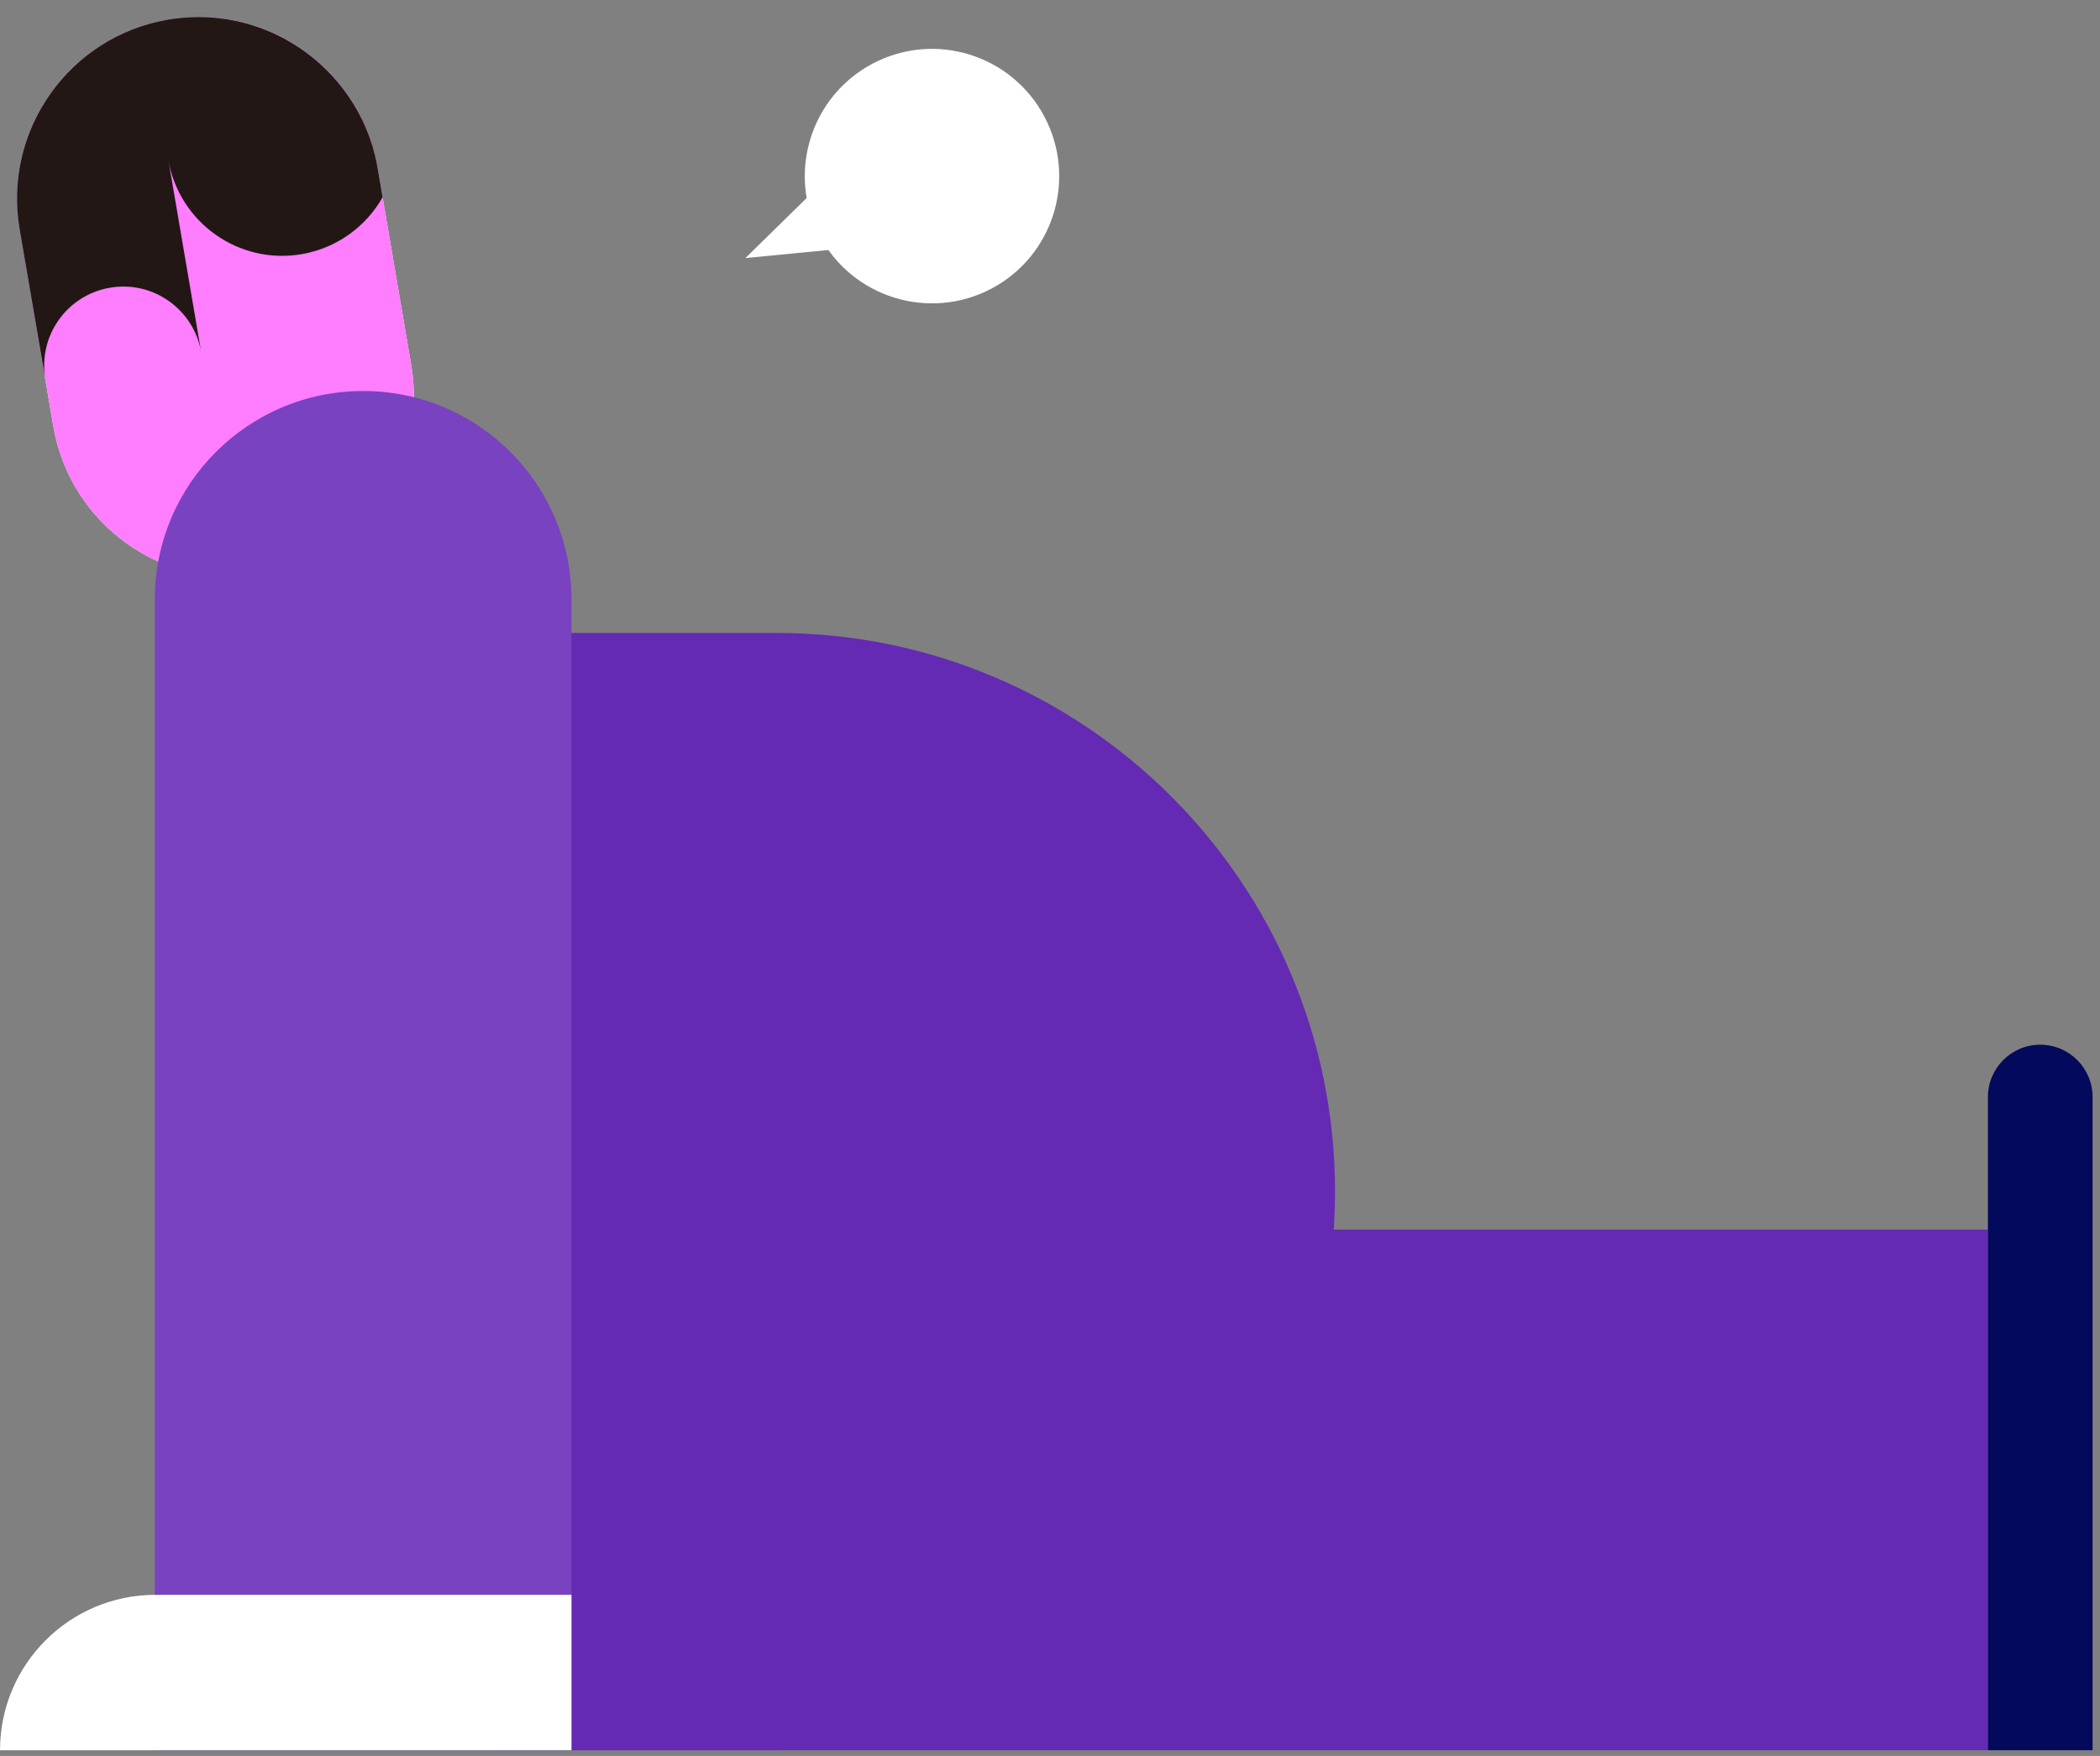 <svg xmlns="http://www.w3.org/2000/svg" xmlns:xlink="http://www.w3.org/1999/xlink" preserveAspectRatio="xMidYMid meet" width="189" height="158" viewBox="0 0 189 158" style="width:100%;height:100%"><rect x="0" y="0" width="189" height="158" fill="#808080" stroke="none"/><defs><animateMotion repeatCount="indefinite" dur="5.005s" begin="0s" xlink:href="#_R_G_L_3_G" fill="freeze" keyTimes="0;0.2;0.333;0.733;0.867;1" path="M41.61 42.65 C41.61,42.65 41.61,42.65 41.61,42.65 C41.61,42.65 41.61,34.15 41.61,34.15 C41.61,34.15 41.61,34.15 41.61,34.15 C41.61,34.15 41.61,42.65 41.61,42.65 C41.61,42.65 41.61,42.65 41.61,42.65 " keyPoints="0;0;0.5;0.5;1;1" keySplines="0.167 0.167 0.833 0.833;0.167 0.167 0.833 0.833;0.167 0.167 0.833 0.833;0.167 0.167 0.833 0.833;0 0 0 0" calcMode="spline"/><animateTransform repeatCount="indefinite" dur="5.005s" begin="0s" xlink:href="#_R_G_L_3_G" fill="freeze" attributeName="transform" from="0" to="0" type="rotate" additive="sum" keyTimes="0;0.2;0.333;0.733;0.867;1" values="0;0;-32.943;-32.943;0;0" keySplines="0.167 0.167 0.833 0.833;0.167 0.167 0.833 0.833;0.167 0.167 0.833 0.833;0.167 0.167 0.833 0.833;0 0 0 0" calcMode="spline"/><animateTransform repeatCount="indefinite" dur="5.005s" begin="0s" xlink:href="#_R_G_L_3_G" fill="freeze" attributeName="transform" from="-18.641 -39.241" to="-18.641 -39.241" type="translate" additive="sum" keyTimes="0;1" values="-18.641 -39.241;-18.641 -39.241" keySplines="0 0 1 1" calcMode="spline"/><animate repeatCount="indefinite" dur="5.005s" begin="0s" xlink:href="#_R_G_L_2_G" fill="freeze" attributeName="opacity" from="0" to="0" keyTimes="0;0.333;0.533;0.733;0.867;1" values="0;0;1;1;0;0" keySplines="0.167 0.167 0.833 0.833;0.167 0.167 0.833 0.833;0.167 0.167 0.833 0.833;0.167 0.167 0.833 0.833;0 0 0 0" calcMode="spline"/><animateMotion repeatCount="indefinite" dur="5.005s" begin="0s" xlink:href="#_R_G_L_2_G" fill="freeze" keyTimes="0;0.2;0.333;0.733;0.867;1" path="M41.61 42.65 C41.61,42.65 41.61,42.65 41.61,42.65 C41.61,42.65 41.61,34.15 41.61,34.15 C41.61,34.15 41.61,34.15 41.61,34.15 C41.61,34.15 41.61,42.65 41.61,42.65 C41.61,42.65 41.61,42.65 41.61,42.65 " keyPoints="0;0;0.5;0.5;1;1" keySplines="0.167 0.167 0.833 0.833;0.167 0.167 0.833 0.833;0.167 0.167 0.833 0.833;0.167 0.167 0.833 0.833;0 0 0 0" calcMode="spline"/><animateTransform repeatCount="indefinite" dur="5.005s" begin="0s" xlink:href="#_R_G_L_2_G" fill="freeze" attributeName="transform" from="0" to="0" type="rotate" additive="sum" keyTimes="0;0.2;0.333;0.733;0.867;1" values="0;0;-32.943;-32.943;0;0" keySplines="0.167 0.167 0.833 0.833;0.167 0.167 0.833 0.833;0.167 0.167 0.833 0.833;0.167 0.167 0.833 0.833;0 0 0 0" calcMode="spline"/><animateTransform repeatCount="indefinite" dur="5.005s" begin="0s" xlink:href="#_R_G_L_2_G" fill="freeze" attributeName="transform" from="-18.641 -39.241" to="-18.641 -39.241" type="translate" additive="sum" keyTimes="0;1" values="-18.641 -39.241;-18.641 -39.241" keySplines="0 0 1 1" calcMode="spline"/><animate repeatCount="indefinite" dur="5.005s" begin="0s" xlink:href="#_R_G_L_0_G" fill="freeze" attributeName="opacity" from="0" to="0" keyTimes="0;0.333;0.467;0.6;0.867;1" values="0;0;1;1;0;0" keySplines="0.167 0.167 0.833 0.833;0.167 0.167 0.833 0.833;0.167 0.167 0.833 0.833;0.167 0.167 0.833 0.833;0 0 0 0" calcMode="spline"/><animate attributeType="XML" attributeName="opacity" dur="5s" from="0" to="1" xlink:href="#time_group"/></defs><g id="_R_G"><g id="_R_G_L_3_G"><path id="_R_G_L_3_G_D_0_P_0" fill="#ffffff" fill-opacity="1" fill-rule="nonzero" d=" M23.66 51.71 C23.66,51.71 23.66,51.71 23.66,51.71 C14.77,53.23 6.33,47.26 4.8,38.36 C4.8,38.36 1.77,20.63 1.77,20.63 C0.25,11.74 6.23,3.29 15.12,1.77 C24.01,0.25 32.46,6.23 33.98,15.12 C33.98,15.12 37.01,32.85 37.01,32.85 C38.53,41.75 32.56,50.19 23.66,51.71z "/><path id="_R_G_L_3_G_D_1_P_0" fill="#221714" fill-opacity="1" fill-rule="nonzero" d=" M15.15 14.38 C16.12,20.03 21.49,23.84 27.15,22.87 C30.34,22.32 32.94,20.37 34.43,17.76 C34.43,17.76 33.98,15.12 33.98,15.12 C33.39,11.66 31.74,8.66 29.44,6.35 C27.7,4.61 25.6,3.28 23.27,2.46 C20.74,1.57 17.95,1.29 15.12,1.77 C6.23,3.29 0.25,11.74 1.77,20.63 C1.77,20.63 4.08,34.1 4.08,34.1 C3.41,30.23 6.02,26.55 9.89,25.89 C13.77,25.22 17.44,27.83 18.11,31.7 C18.11,31.7 15.15,14.38 15.15,14.38z "/></g><g id="_R_G_L_2_G"><path id="_R_G_L_2_G_D_0_P_0" fill="#ff7dff" fill-opacity="1" fill-rule="nonzero" d=" M23.66 51.71 C23.66,51.71 23.66,51.71 23.66,51.71 C14.77,53.23 6.33,47.26 4.8,38.36 C4.8,38.36 1.77,20.63 1.77,20.63 C0.25,11.74 6.23,3.29 15.12,1.77 C24.01,0.25 32.46,6.23 33.98,15.12 C33.98,15.12 37.01,32.85 37.01,32.85 C38.53,41.75 32.56,50.19 23.66,51.71z "/><path id="_R_G_L_2_G_D_1_P_0" fill="#221714" fill-opacity="1" fill-rule="nonzero" d=" M15.15 14.38 C16.12,20.03 21.49,23.84 27.15,22.87 C30.34,22.32 32.94,20.37 34.43,17.76 C34.43,17.76 33.98,15.12 33.98,15.12 C33.39,11.66 31.74,8.66 29.44,6.35 C27.7,4.61 25.6,3.28 23.27,2.46 C20.74,1.57 17.95,1.29 15.12,1.77 C6.23,3.29 0.25,11.74 1.77,20.63 C1.77,20.63 4.08,34.1 4.08,34.1 C3.41,30.23 6.02,26.55 9.89,25.89 C13.77,25.22 17.44,27.83 18.11,31.7 C18.11,31.7 15.15,14.38 15.15,14.38z "/></g><g id="_R_G_L_1_G" transform=" translate(94.167, 96.334) translate(-94.414, -61.401)"><path id="_R_G_L_1_G_D_0_P_0" fill="#642ab3" fill-opacity="1" fill-rule="nonzero" d=" M44.68 122.55 C44.68,122.55 44.68,75.71 44.68,75.71 C44.68,75.71 179.16,75.71 179.16,75.71 C179.16,75.71 179.16,122.55 179.16,122.55 C179.16,122.55 44.68,122.55 44.68,122.55z "/><path id="_R_G_L_1_G_D_1_P_0" fill="#03095b" fill-opacity="1" fill-rule="nonzero" d=" M183.87 59.07 C183.87,59.07 183.87,59.07 183.87,59.07 C186.47,59.07 188.58,61.18 188.58,63.78 C188.58,63.78 188.58,122.55 188.58,122.55 C188.58,122.55 179.16,122.55 179.16,122.55 C179.16,122.55 179.16,63.78 179.16,63.78 C179.16,61.18 181.27,59.07 183.87,59.07z "/><path id="_R_G_L_1_G_D_2_P_0" fill="#642ab3" fill-opacity="1" fill-rule="nonzero" d=" M70.13 122.55 C70.13,122.55 14.57,122.55 14.57,122.55 C14.57,122.55 14.57,22.02 14.57,22.02 C14.57,22.02 70.13,22.02 70.13,22.02 C97.89,22.02 120.4,44.53 120.4,72.29 C120.4,100.05 97.89,122.55 70.13,122.55z "/><path id="_R_G_L_1_G_D_3_P_0" fill="#7942c1" fill-opacity="1" fill-rule="nonzero" d=" M51.68 122.55 C51.68,122.55 14.18,122.55 14.18,122.55 C14.18,122.55 14.18,19 14.18,19 C14.18,8.64 22.58,0.25 32.93,0.25 C43.29,0.25 51.68,8.64 51.68,19 C51.68,19 51.68,122.55 51.68,122.55z "/><path id="_R_G_L_1_G_D_4_P_0" fill="#ffffff" fill-opacity="1" fill-rule="nonzero" d=" M51.68 122.55 C51.68,122.55 0.25,122.55 0.25,122.55 C0.25,114.83 6.51,108.57 14.23,108.57 C14.23,108.57 51.68,108.57 51.68,108.57 C51.68,108.57 51.68,122.55 51.68,122.55z "/></g><g id="_R_G_L_0_G" transform=" translate(82.007, 15.847) translate(-15.17, -13.297)"><path id="_R_G_L_0_G_D_0_P_0" fill="#ffffff" fill-opacity="1" fill-rule="nonzero" d=" M21.87 23.68 C16.14,26.34 9.33,23.86 6.66,18.13 C4,12.4 6.48,5.59 12.21,2.92 C17.94,0.25 24.75,2.73 27.42,8.47 C30.09,14.2 27.61,21.01 21.87,23.68z "/><path id="_R_G_L_0_G_D_1_P_0" fill="#ffffff" fill-opacity="1" fill-rule="nonzero" d=" M8.7 19.85 C8.7,19.85 0.25,20.67 0.25,20.67 C0.25,20.67 6.31,14.73 6.31,14.73 C6.31,14.73 14.76,13.92 14.76,13.92 C14.76,13.92 8.7,19.85 8.7,19.85z "/></g></g><g id="time_group"/></svg>